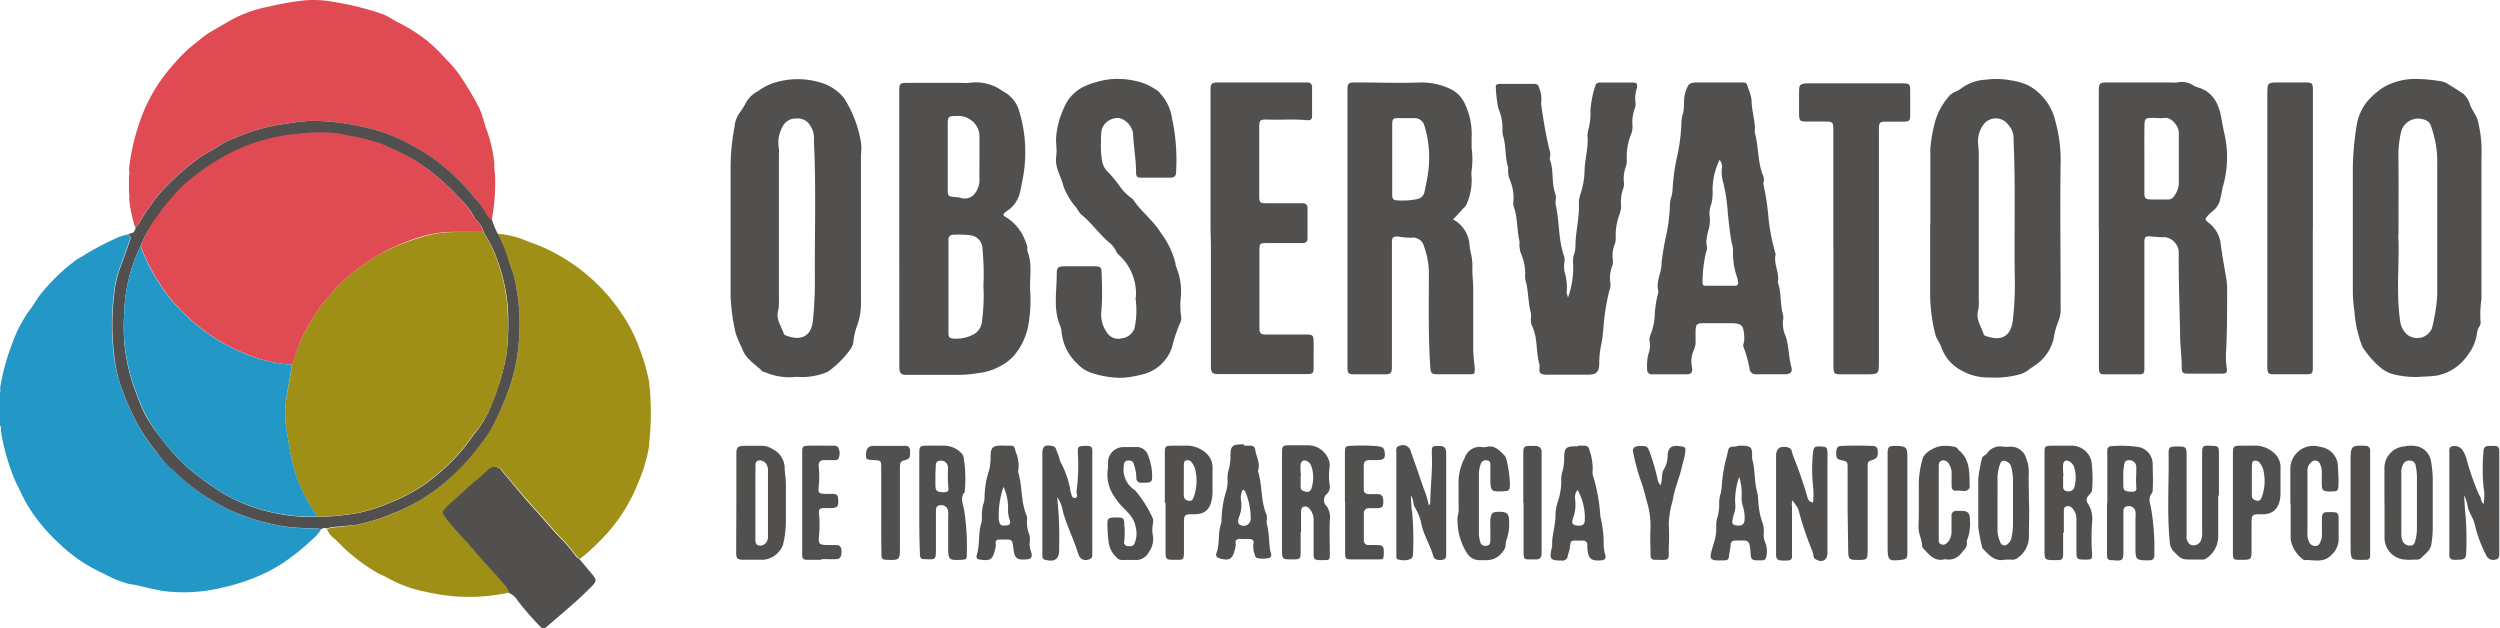 <svg id="Capa_1" data-name="Capa 1" xmlns="http://www.w3.org/2000/svg" viewBox="0 0 246.82 62"><defs><style>.cls-1{fill:#2397c5;}.cls-2{fill:#a08f17;}.cls-3{fill:#e04a52;}.cls-4{fill:#51504f;}</style></defs><path class="cls-1" d="M0,42c0-1.1,0-2.19,0-3.29a.37.37,0,0,0,0-.34A22,22,0,0,1,1.21,33.9a13.06,13.06,0,0,1,1.62-3.15c.37-.47.69-1,1-1.48a19.26,19.26,0,0,1,3.48-3.45c.32-.28.76-.45,1.1-.7a30.55,30.55,0,0,1,2.94-1.55,5,5,0,0,1,1.26-.42c.29.12.26.34.18.58-.3.84-.57,1.69-.9,2.52a10.9,10.9,0,0,0-.66,2.86,24.61,24.61,0,0,0,0,5.88,14.45,14.45,0,0,0,.57,2.75,26.21,26.21,0,0,0,1.8,4.18,18.39,18.39,0,0,0,1.86,2.72A10.45,10.45,0,0,0,16.61,46c.62.53,1.19,1.11,1.83,1.63a21.5,21.5,0,0,0,4.19,2.69,19.17,19.17,0,0,0,3.57,1.27,16.89,16.89,0,0,0,4.59.57,1.75,1.75,0,0,1,.9.12,3.68,3.68,0,0,1-.82.94c-.63.59-1.28,1.17-2,1.69a15.09,15.09,0,0,1-2.62,1.63A19.07,19.07,0,0,1,22,58a15.86,15.86,0,0,1-5.94.34c-1.13-.19-2.24-.53-3.37-.7a10.92,10.92,0,0,1-2.43-1A15.15,15.15,0,0,1,5.89,53.7,17.42,17.42,0,0,1,2.79,50c-.45-.73-.77-1.5-1.16-2.24A20.86,20.86,0,0,1,.08,42.47.56.56,0,0,0,0,42Z"/><path class="cls-2" d="M50.18,58.52a18.36,18.36,0,0,1-8.08-.08A12.56,12.56,0,0,1,38.17,57a6.14,6.14,0,0,0-.69-.32,17,17,0,0,1-2.81-1.95c-.64-.49-1.14-1.1-1.73-1.62a1.88,1.88,0,0,1-.66-.89,4.39,4.39,0,0,1,1-.17l1.81-.22a18.08,18.08,0,0,0,3.69-1.12A17.55,17.55,0,0,0,43.42,48a21.11,21.11,0,0,0,4-4.12,11.34,11.34,0,0,0,1.21-1.8A29.89,29.89,0,0,0,50.39,38a18.29,18.29,0,0,0,.86-4.61,20.11,20.11,0,0,0-.52-6.13c-.12-.49-.34-1-.49-1.46a12.15,12.15,0,0,0-1.11-2.72,9,9,0,0,1,2.65.61,9,9,0,0,0,.86.33,18.16,18.16,0,0,1,8.87,7.14,14.29,14.29,0,0,1,1.53,3,19.37,19.37,0,0,1,1.05,3.56s0,0,0,0l0,.08a27.2,27.2,0,0,1,0,6V44A15.09,15.09,0,0,1,63,47.67a16.51,16.51,0,0,1-3.9,5.86,17.84,17.84,0,0,1-1.83,1.64.88.88,0,0,1-.37-.32c-.43-.52-.84-1.08-1.31-1.55-1-1-1.83-2.06-2.77-3.07C51.7,49,50.7,47.78,49.65,46.55a.88.88,0,0,0-1.45-.14,3,3,0,0,0-.26.24c-.61.62-1.32,1.12-1.95,1.71s-1.41,1.16-2,1.85c-.35.38-.35.39,0,.82.85,1.18,1.92,2.18,2.85,3.29s2,2.32,3.08,3.48a1.33,1.33,0,0,1,.36.67Z"/><path class="cls-3" d="M12.73,19c0-.55,0-1.09,0-1.63a1.08,1.08,0,0,0,0-.64,21.58,21.58,0,0,1,1.49-5.82,16.58,16.58,0,0,1,1.55-2.83A19.75,19.75,0,0,1,17.45,6a12,12,0,0,1,1.67-1.6c.54-.4,1-.85,1.62-1.22s1.41-.82,2.12-1.23A12.68,12.68,0,0,1,26.56.65a27.48,27.48,0,0,1,3.38-.6,10.32,10.32,0,0,1,2.94.13A28.43,28.43,0,0,1,37.79,1.4c.59.23,1.09.62,1.67.89A16.24,16.24,0,0,1,42.14,4,16.78,16.78,0,0,1,44,5.8a12.44,12.44,0,0,1,1.44,1.7,34.22,34.22,0,0,1,1.79,3,6.37,6.37,0,0,1,.4,1c.15.44.24.9.42,1.32a14.71,14.71,0,0,1,.76,3.34,3.93,3.93,0,0,0,.06,1,19.78,19.78,0,0,1-.33,4.61,1.62,1.62,0,0,1-.64-.73A7.44,7.44,0,0,0,47,19.68a22.46,22.46,0,0,0-2.66-2.77,19.54,19.54,0,0,0-4.12-2.79,15.46,15.46,0,0,0-3.87-1.47,23.33,23.33,0,0,0-5.77-.72,20.55,20.55,0,0,0-2.36.29,17.81,17.81,0,0,0-5.06,1.41,8,8,0,0,0-1.15.51c-.89.61-1.87,1.06-2.73,1.72a23.46,23.46,0,0,0-2.93,2.6,9.89,9.89,0,0,0-1.22,1.44,19.34,19.34,0,0,0-1.43,2.17,1.86,1.86,0,0,1-.33.36l-.08-.14a14.4,14.4,0,0,1-.54-2.61A1.7,1.7,0,0,0,12.73,19Z"/><path class="cls-4" d="M88.78,22.47V9.18c0-1,0-1,1.06-1h5.22a2.65,2.65,0,0,0,.63,0A4.47,4.47,0,0,1,99,9a3.17,3.17,0,0,1,1.61,1.93,13.93,13.93,0,0,1,.34,6.84c-.09.46-.16.92-.29,1.37a2.94,2.94,0,0,1-1.26,1.7c-.41.28-.45.43,0,.65a4.65,4.65,0,0,1,1.9,2.51,1.34,1.34,0,0,1,.14.47,1,1,0,0,0,0,.35c.5,1.22.21,2.5.26,3.75a14,14,0,0,1-.22,3.77A6.48,6.48,0,0,1,100.2,35a4.72,4.72,0,0,1-1.53,1.19,5.44,5.44,0,0,1-2,.63,12.67,12.67,0,0,1-2,.19H90.11c-.21,0-.42,0-.63,0-.53,0-.66-.17-.69-.69,0-.21,0-.42,0-.63Zm8.31,5.71A22.85,22.85,0,0,0,97,24.67a1.36,1.36,0,0,0-1.11-1.43,8.62,8.62,0,0,0-1.76-.06.44.44,0,0,0-.49.48c0,.14,0,.28,0,.42v8.44c0,.11,0,.23,0,.35,0,.45.1.52.54.56a3.64,3.64,0,0,0,1.78-.34,1.64,1.64,0,0,0,1-1.48A18.73,18.73,0,0,0,97.09,28.18ZM96.7,15.59h0v-2a2,2,0,0,0-.28-1.14,2.15,2.15,0,0,0-2-1c-.78,0-.85.05-.85.83v6.32c0,.78,0,.78.76.86a2.63,2.63,0,0,1,.49.07A1.28,1.28,0,0,0,96.32,19a2.17,2.17,0,0,0,.38-1.26C96.69,17,96.7,16.3,96.7,15.59Z"/><path class="cls-4" d="M207.21,22.54V9.25c0-1.11,0-1.11,1.14-1.11h5.92a3.27,3.27,0,0,0,.7,0,2.07,2.07,0,0,1,1.61.31,1.33,1.33,0,0,0,.32.15c1.62.44,2.18,1.68,2.43,3.17.07.39.14.78.22,1.17a10.42,10.42,0,0,1-.13,5.62,10.44,10.44,0,0,1-.31,1.43,2.32,2.32,0,0,1-.62.83,3.13,3.13,0,0,0-.47.42c-.37.42-.36.43.09.8a3,3,0,0,1,1.13,2c.15,1.18.37,2.36.57,3.54a6.66,6.66,0,0,1,.07,1.26c0,2,0,4-.11,6a7.25,7.25,0,0,0,.07,1.47c.06.46,0,.57-.47.58-1.13,0-2.26,0-3.38,0-.47,0-.6-.13-.59-.6,0-1-.14-2.05-.16-3.08-.05-2.81-.16-5.62-.14-8.43a1.6,1.6,0,0,0-1.3-1.36,11.27,11.27,0,0,1-1.54-.09c-.41,0-.51.05-.55.45,0,.18,0,.37,0,.56V36c0,.14,0,.28,0,.42,0,.44-.11.54-.56.54-1.13,0-2.25,0-3.38,0-.44,0-.51-.11-.55-.56,0-.14,0-.28,0-.42V22.54Zm4.5-6.95h0c0,1.15,0,2.3,0,3.45,0,.52.11.64.61.65s1.13,0,1.69,0a.62.62,0,0,0,.56-.23,2.31,2.31,0,0,0,.54-1.49c0-.32,0-.65,0-1,0-1.29,0-2.58,0-3.86,0-.7-.77-1.54-1.35-1.47-.42.05-.84,0-1.26,0-.7,0-.77.08-.78.77C211.7,13.48,211.71,14.54,211.71,15.59Z"/><path class="cls-4" d="M190.58,22.06c0-2.46,0-4.92,0-7.38a14.51,14.51,0,0,1,.47-2.67,6.18,6.18,0,0,1,1.21-2.31,1.77,1.77,0,0,1,.68-.59,3.84,3.84,0,0,0,.79-.45,4.31,4.31,0,0,1,2.31-.79,7.62,7.62,0,0,1,2.52.07,5.78,5.78,0,0,1,1.79.54A5.44,5.44,0,0,1,202.93,12a14,14,0,0,1,.51,4.07c-.06,4.27,0,8.53,0,12.79,0,.47,0,.94,0,1.41a3.22,3.22,0,0,1-.17,1.31,7.85,7.85,0,0,0-.52,1.88,4.46,4.46,0,0,1-2,2.72c-.14.11-.32.2-.46.32a2.68,2.68,0,0,1-1.12.52,9.27,9.27,0,0,1-2.72.25,5.4,5.4,0,0,1-2.76-.67,4.14,4.14,0,0,1-2-2.24c-.15-.49-.5-.86-.63-1.39a16.91,16.91,0,0,1-.5-3.74c0-2.38,0-4.77,0-7.16Zm8.21-8.29a1.87,1.87,0,0,0-.49-1.41,1.51,1.51,0,0,0-2.45-.09,2.78,2.78,0,0,0-.55,2,8.06,8.06,0,0,1,.06,1c0,4.78,0,9.55,0,14.33a4.07,4.07,0,0,1-.06,1.05c-.26.89.31,1.57.54,2.34a.35.35,0,0,0,.27.2c1.55.52,2.4,0,2.61-1.56a32.28,32.28,0,0,0,.19-4.62C198.85,22.57,199,18.17,198.79,13.77Z"/><path class="cls-4" d="M143.45,21.66a3.08,3.08,0,0,1,1.64,2.58,5.67,5.67,0,0,0,.16.9,5.5,5.5,0,0,1,.11,1.46c0,.61.08,1.22.09,1.82,0,2,0,4,0,6,0,.65.1,1.31.15,2,0,.48,0,.52-.5.53-1,0-2.07,0-3.1,0-.7,0-.76-.1-.8-.84-.2-3.09-.13-6.18-.13-9.27a7.79,7.79,0,0,0-.49-2.54,1.1,1.1,0,0,0-1.22-.83,7.65,7.65,0,0,1-1.33-.12c-.48,0-.58.06-.61.54,0,.21,0,.42,0,.64,0,3.79,0,7.59,0,11.38,0,1.05,0,1.05-1.06,1.05h-2.54c-.73,0-.79-.07-.79-.82V9.21c0-1.07,0-1.07,1-1.07,2.07,0,4.14.08,6.2,0a6.74,6.74,0,0,1,2.9.61,3,3,0,0,1,1.53,1.58,6.93,6.93,0,0,1,.63,3.27c0,.35,0,.7,0,1a8.4,8.4,0,0,1,0,2.24,2.74,2.74,0,0,0,0,.7,5.76,5.76,0,0,1-.43,2.46,1.2,1.2,0,0,1-.38.56C144.18,20.91,143.84,21.27,143.45,21.66Zm-6-5.94h0v.35c0,1,0,2.06,0,3.09,0,.52.1.61.62.63a7,7,0,0,0,1.82-.13.89.89,0,0,0,.75-.74c.11-.52.22-1.05.31-1.58a10.82,10.82,0,0,0-.32-4.93,1,1,0,0,0-1-.75c-.49,0-1,0-1.48,0-.65,0-.7.07-.7.74C137.45,13.51,137.45,14.62,137.45,15.72Z"/><path class="cls-4" d="M72.13,22.4c0-2,0-3.94,0-5.9a21.24,21.24,0,0,1,.38-3.91A2.86,2.86,0,0,1,73.12,11a7.69,7.69,0,0,0,.6-1,3,3,0,0,1,1.11-1,6,6,0,0,1,1.27-.71,7.71,7.71,0,0,1,5-.11,4.51,4.51,0,0,1,2.23,1.51A11.52,11.52,0,0,1,85,14.06a4.32,4.32,0,0,1,0,1.19c0,4.78,0,9.56,0,14.33a6.69,6.69,0,0,1-.44,2.74,6.7,6.7,0,0,0-.31,1.44,1.43,1.43,0,0,1-.24.65,9.55,9.55,0,0,1-2.15,2.2,1.09,1.09,0,0,1-.37.19,6.64,6.64,0,0,1-2.68.42.67.67,0,0,0-.28,0,6.21,6.21,0,0,1-3.07-.5c-.07,0-.16,0-.2-.07-.71-.72-1.68-1.22-2-2.28a11.15,11.15,0,0,1-.61-1.4,19.49,19.49,0,0,1-.52-3.72q0-3.42,0-6.82Zm8.22-8.56A2.13,2.13,0,0,0,80,12.42a1.4,1.4,0,0,0-1.36-.72,1.44,1.44,0,0,0-1.41.87,3.16,3.16,0,0,0-.33,2.11,1.59,1.59,0,0,1,0,.49V29.65a3.7,3.7,0,0,1-.08,1.05c-.23.87.34,1.52.57,2.27a.28.28,0,0,0,.15.13c1.4.57,2.56.24,2.72-1.49a40.73,40.73,0,0,0,.19-4.42C80.43,22.74,80.58,18.29,80.35,13.84Z"/><path class="cls-4" d="M238.77,7.8a15.09,15.09,0,0,1,2.31.24,2.1,2.1,0,0,1,.81.39c.45.26.88.54,1.31.83a2.29,2.29,0,0,1,.68,1.13c.21.52.57.94.74,1.49a12.35,12.35,0,0,1,.37,3.67c0,4.66,0,9.32,0,14a9.85,9.85,0,0,0-.08,2.3c0,.17-.08.32-.17.46a1.17,1.17,0,0,0-.17.45,4.55,4.55,0,0,1-.94,2.3,4.77,4.77,0,0,1-2.95,2c-.7.12-1.38.11-2.07.16A9.42,9.42,0,0,1,236.5,37a3.27,3.27,0,0,1-1.38-.63,9,9,0,0,1-1.8-2,1.48,1.48,0,0,1-.18-.38,11.71,11.71,0,0,1-.69-3.26,13.13,13.13,0,0,1-.16-2.17c0-4,0-8,0-12a28.29,28.29,0,0,1,.37-4.12,5,5,0,0,1,1-2.36,7.45,7.45,0,0,1,1.75-1.52A6.41,6.41,0,0,1,238.77,7.8Zm-2,15.41c.17,2.41-.25,5.49.2,8.54a2.11,2.11,0,0,0,.67,1.27,1.59,1.59,0,0,0,2.45-.57,17.63,17.63,0,0,0,.53-3.25q0-6.43,0-12.86a10.38,10.38,0,0,0-.51-3.59c-.1-.28-.15-.6-.44-.78A1.75,1.75,0,0,0,237.06,13a10.86,10.86,0,0,0-.27,2.07C236.82,17.59,236.8,20.08,236.8,23.21Z"/><path class="cls-4" d="M169.6,8.14h2.25c.56,0,.58,0,.74.55a4.58,4.58,0,0,1,.34,1.21c0,1,.34,1.92.33,2.89a1.34,1.34,0,0,0,0,.35c.38,1.38.26,2.85.8,4.19a1,1,0,0,1,.06.62.69.69,0,0,0,0,.35,23.66,23.66,0,0,1,.48,3.24,20.4,20.4,0,0,0,.71,3.56c-.25.94.41,1.82.21,2.76.36,1,.22,2.13.5,3.17a1.41,1.41,0,0,1,0,.68,3.37,3.37,0,0,0,.3,1.56c.3,1,.27,2,.53,2.94.14.52-.06.73-.63.74-.94,0-1.88,0-2.82,0a.6.6,0,0,1-.67-.55,11.66,11.66,0,0,0-.58-2.1.49.49,0,0,1,0-.41,2,2,0,0,0,.05-.69c-.05-1.09-.26-1.29-1.35-1.29-.89,0-1.79,0-2.68,0-.63,0-.74.11-.77.73,0,.3,0,.61,0,.91a2.05,2.05,0,0,1-.17,1,2.68,2.68,0,0,0-.19,1.65c.08.55,0,.75-.6.76-1.1,0-2.21,0-3.31,0a.46.46,0,0,1-.51-.53,4.85,4.85,0,0,1,.12-1.47,2.43,2.43,0,0,0,.12-1.31.91.91,0,0,1,.05-.49,6.09,6.09,0,0,0,.47-2.32,11.18,11.18,0,0,1,.35-2s0-.05,0-.07c-.28-1,.34-1.85.31-2.8a26.78,26.78,0,0,1,.48-2.82,16.82,16.82,0,0,0,.35-3,2.31,2.31,0,0,1,.11-.62,3.38,3.38,0,0,0,.15-.82,19.47,19.47,0,0,1,.48-3.4,18.11,18.11,0,0,0,.39-3.12,3.28,3.28,0,0,1,.16-1c.18-.7,0-1.44.26-2.15s.31-.9,1.16-.9Zm.17,7.64a6.86,6.86,0,0,0-.69,3,4.77,4.77,0,0,1-.11,1.31,2.69,2.69,0,0,0-.19,1.18,3.23,3.23,0,0,1-.11,1.45,6,6,0,0,0-.21,1.18c0,.3.16.61,0,.9a13,13,0,0,0-.37,3c0,.22,0,.4.25.41,1,0,2,0,3,0a.27.27,0,0,0,.25-.35,3.86,3.86,0,0,0-.09-.49,7,7,0,0,1-.4-2.62,3,3,0,0,0-.14-.82c-.19-1-.28-2-.39-3.05a16.82,16.82,0,0,0-.43-2.83,3.69,3.69,0,0,1-.16-1.32A1.1,1.1,0,0,0,169.77,15.78Z"/><path class="cls-4" d="M108.8,28.58a19.82,19.82,0,0,1-.08,2.31,3,3,0,0,0,.56,1.93,1.31,1.31,0,0,0,1.41.59,1.53,1.53,0,0,0,1.32-1,8.54,8.54,0,0,0,.13-2.71c0-.11-.07-.23,0-.34a5.14,5.14,0,0,0-1.63-4.15,1.31,1.31,0,0,1-.27-.31,2.58,2.58,0,0,0-.78-1c-1-.86-1.71-1.92-2.72-2.73a2.71,2.71,0,0,1-.44-.63A6.73,6.73,0,0,1,105,18.4c-.24-1-.89-1.86-.72-3,.1-.66-.07-1.37,0-2a8.67,8.67,0,0,1,1.16-3.51A4.25,4.25,0,0,1,107,8.55a9.22,9.22,0,0,1,2.53-.72,7.93,7.93,0,0,1,2.57.16,5.43,5.43,0,0,1,1.94.81,1.54,1.54,0,0,1,.53.45,4.57,4.57,0,0,1,1.13,2.36,2.05,2.05,0,0,0,.07.34,19.7,19.7,0,0,1,.34,5.08c0,.35-.19.51-.53.51-1,0-1.93,0-2.89,0-.44,0-.53-.11-.53-.57,0-1.26-.25-2.51-.29-3.77a1.89,1.89,0,0,0-1.35-1.54,1.67,1.67,0,0,0-1.75,1.12A7.36,7.36,0,0,0,108.7,14a7.92,7.92,0,0,0,.1,1.82,1.93,1.93,0,0,0,.64,1.21,14.07,14.07,0,0,1,1.23,1.52,4.92,4.92,0,0,0,.94.94.87.87,0,0,1,.27.23c.8,1.19,2,2.06,2.74,3.29a8.2,8.2,0,0,1,1.45,3.07.33.33,0,0,0,0,.13,6.48,6.48,0,0,1,.48,3.42,8,8,0,0,0,.06,1.62,1.09,1.09,0,0,1-.15.75,14.81,14.81,0,0,0-.74,2.25A4.07,4.07,0,0,1,112.65,37a10.46,10.46,0,0,1-1.86.3,9.18,9.18,0,0,1-3-.48,3.17,3.17,0,0,1-1.41-.9,4.87,4.87,0,0,1-1.57-3.13,2.16,2.16,0,0,0-.14-.61c-.71-1.68-.33-3.43-.34-5.14,0-.66.15-.75.83-.75h2.89c.62,0,.69.09.71.69S108.8,28,108.8,28.58Z"/><path class="cls-4" d="M154.8,29.38a8.6,8.6,0,0,0,.5-3.54,2.27,2.27,0,0,1,.13-.82,2.37,2.37,0,0,0,.11-.69c0-1.41.4-2.78.34-4.19a2.76,2.76,0,0,1,.13-.9,8.13,8.13,0,0,0,.43-2.27c0-1.2.4-2.35.29-3.55a2.56,2.56,0,0,1,.12-.76,6.31,6.31,0,0,0,.17-1.74,10.11,10.11,0,0,1,.49-2.47c.05-.24.28-.3.5-.3,1.05,0,2.11,0,3.17,0,.44,0,.52.15.41.6a3.23,3.23,0,0,0-.11,1.45,1.17,1.17,0,0,1-.07.48,3.89,3.89,0,0,0-.23,1.79,2.16,2.16,0,0,1-.19.89,6.14,6.14,0,0,0-.38,2.48,1.68,1.68,0,0,1-.1.62,3.56,3.56,0,0,0-.18,1.59,1.51,1.51,0,0,1-.09.62,3.88,3.88,0,0,0-.19,1.66,2.36,2.36,0,0,1-.18.89,5.81,5.81,0,0,0-.35,2.27,1.68,1.68,0,0,1-.1.62,3,3,0,0,0-.18,1.58,1.21,1.21,0,0,1-.09.62A3.23,3.23,0,0,0,159,28a1.65,1.65,0,0,1-.13.75,21.78,21.78,0,0,0-.48,2.68c-.09.82-.12,1.67-.28,2.48a9,9,0,0,0-.22,2c0,.81-.29,1.08-1.11,1.08h-3.66a5.43,5.43,0,0,1-.57,0c-.53-.07-.59-.15-.56-.71a.88.88,0,0,0,0-.28c-.37-1.25-.15-2.62-.74-3.83a1.64,1.64,0,0,1-.11-.69,2.1,2.1,0,0,0,0-.56c-.26-1-.24-2-.45-2.95a2,2,0,0,1-.12-.69,4.86,4.86,0,0,0-.36-2.13,2.61,2.61,0,0,1-.19-1.24.08.08,0,0,0,0-.07c-.26-1.08-.18-2.23-.52-3.3a1,1,0,0,1-.1-.48,4.43,4.43,0,0,0-.35-2.33,2.47,2.47,0,0,1-.16-1,.5.5,0,0,0,0-.21c-.31-1-.19-2-.46-3a1.68,1.68,0,0,1-.1-.62,4.87,4.87,0,0,0-.4-2.2,12.18,12.18,0,0,1-.25-2.08c-.06-.26.19-.34.42-.34h3.24c.24,0,.51,0,.58.3a3.17,3.17,0,0,1,.26,1.36,1.15,1.15,0,0,0,0,.49,44.13,44.13,0,0,0,.8,4.4,1.24,1.24,0,0,1,.05.69.54.54,0,0,0,0,.28c.37,1,.15,2.14.47,3.17a1.62,1.62,0,0,1,.08.9.66.66,0,0,0,0,.28c.39,1.68.26,3.45.82,5.1a1.07,1.07,0,0,1,.06.56,3,3,0,0,0,0,1,5.26,5.26,0,0,1,.22,2C154.63,28.92,154.76,29.15,154.8,29.38Z"/><path class="cls-4" d="M119.51,22.51V9.23c0-1.09,0-1.09,1.09-1.09h8.46a.43.43,0,0,1,.48.47c0,.94,0,1.88,0,2.81,0,.4-.15.48-.62.44-1.27-.12-2.54,0-3.81-.06-.73,0-.78.06-.79.82v6.68c0,.71.07.77.76.77h2.82l.71,0a.44.44,0,0,1,.48.48c0,1,0,2,0,3,0,.32-.2.45-.5.45H127c-.68,0-1.36,0-2,0s-.65.1-.66.66c0,.77,0,1.55,0,2.32v5.2c0,.79.06.85.84.85h3.74c.7,0,.76.06.77.76s0,1.69,0,2.53c0,.52-.1.61-.63.61h-8.74c-.69,0-.77-.12-.77-.94q0-5.94,0-11.88Z"/><path class="cls-4" d="M181,24.41V13c0-1,0-1-1-1-.57,0-1.13,0-1.7,0s-.67-.08-.68-.7,0-1.46,0-2.18,0-.89.94-.89h9.37c.57,0,.65.1.66.67q0,1.23,0,2.46c0,.57-.09.64-.67.65h-1.76c-.57,0-.64.1-.66.67,0,.24,0,.47,0,.71V35.72c0,1.2,0,1.23-1.21,1.24h-2.46c-.75,0-.81-.07-.82-.8V24.41Z"/><path class="cls-4" d="M13.39,22.43a1.86,1.86,0,0,0,.33-.36,19.34,19.34,0,0,1,1.43-2.17,9.89,9.89,0,0,1,1.22-1.44,23.46,23.46,0,0,1,2.93-2.6c.86-.66,1.84-1.11,2.73-1.72a8,8,0,0,1,1.15-.51,17.81,17.81,0,0,1,5.06-1.41,20.55,20.55,0,0,1,2.36-.29,23.33,23.33,0,0,1,5.77.72,15.46,15.46,0,0,1,3.87,1.47,19.54,19.54,0,0,1,4.12,2.79A22.46,22.46,0,0,1,47,19.68,7.44,7.44,0,0,1,47.94,21a1.62,1.62,0,0,0,.64.73,8,8,0,0,0,.55,1.32,12.15,12.15,0,0,1,1.11,2.72c.15.49.37,1,.49,1.46a20.11,20.11,0,0,1,.52,6.13A18.29,18.29,0,0,1,50.39,38a29.89,29.89,0,0,1-1.76,4.11,11.34,11.34,0,0,1-1.21,1.8,21.11,21.11,0,0,1-4,4.12,17.55,17.55,0,0,1-4.68,2.68,18.08,18.08,0,0,1-3.69,1.12L33.24,52a4.39,4.39,0,0,0-1,.17c-.22-.08-.4,0-.59.09a1.75,1.75,0,0,0-.9-.12,16.89,16.89,0,0,1-4.59-.57,19.17,19.17,0,0,1-3.57-1.27,21.5,21.5,0,0,1-4.19-2.69c-.64-.52-1.21-1.1-1.83-1.63a10.45,10.45,0,0,1-1.11-1.36,18.39,18.39,0,0,1-1.86-2.72,26.21,26.21,0,0,1-1.8-4.18A14.45,14.45,0,0,1,11.27,35a24.61,24.61,0,0,1,0-5.88,10.9,10.9,0,0,1,.66-2.86c.33-.83.6-1.68.9-2.52.08-.24.11-.46-.18-.58.17-.18.5-.08.61-.35A.63.63,0,0,0,13.39,22.43Zm.48,1.88A16.14,16.14,0,0,0,12.26,31a17.9,17.9,0,0,0,1.2,7.86,16.34,16.34,0,0,0,1,2.32A21.38,21.38,0,0,0,16,43.4a20.82,20.82,0,0,0,2.66,2.89,33.69,33.69,0,0,0,3.3,2.38,16.32,16.32,0,0,0,4.14,1.74,17.71,17.71,0,0,0,5.29.62,23.54,23.54,0,0,0,4.19-.43,17.35,17.35,0,0,0,3-1,15.66,15.66,0,0,0,4.35-2.54,19.66,19.66,0,0,0,2.8-2.75c.48-.56.86-1.17,1.31-1.73a9.62,9.62,0,0,0,1.55-2.82A23,23,0,0,0,50,35a25.26,25.26,0,0,0,.13-4.76,17.91,17.91,0,0,0-1.19-5,12.71,12.71,0,0,0-1.18-2.29,2.4,2.4,0,0,0-.66-1.14,1.58,1.58,0,0,1-.29-.39,7.51,7.51,0,0,0-1.51-1.93,20.84,20.84,0,0,0-4.41-3.68,30.29,30.29,0,0,0-3.35-1.61,21.07,21.07,0,0,0-3.27-.79,9,9,0,0,0-2.43-.28,23.87,23.87,0,0,0-4,.35,18,18,0,0,0-6.2,2.32,22.71,22.71,0,0,0-2.43,1.67,12.27,12.27,0,0,0-1.57,1.4,23.37,23.37,0,0,0-2,2.44A11.71,11.71,0,0,0,13.87,24.31Z"/><path class="cls-4" d="M228.34,22.62V35.84c0,.16,0,.33,0,.49,0,.53-.1.62-.62.62q-1.62,0-3.24,0c-.53,0-.61-.11-.63-.62s0-.8,0-1.2q0-12.9,0-25.79c0-1.2,0-1.2,1.2-1.2h2.53c.7,0,.77.07.77.78,0,2,0,4,0,6v7.73Z"/><path class="cls-4" d="M50.22,58.47a1.33,1.33,0,0,0-.36-.67c-1-1.16-2.09-2.29-3.08-3.48s-2-2.11-2.85-3.29c-.31-.43-.31-.44,0-.82.61-.69,1.36-1.22,2-1.85s1.34-1.09,1.95-1.71a3,3,0,0,1,.26-.24.88.88,0,0,1,1.45.14c1.05,1.23,2.05,2.49,3.14,3.68.94,1,1.79,2.1,2.77,3.07.47.47.88,1,1.31,1.55a.88.88,0,0,0,.37.32l1.22,1.45c.53.62.54.76-.05,1.34C57,59.33,55.48,60.58,54,61.85a.42.42,0,0,1-.67,0,27.84,27.84,0,0,1-2.25-2.59,1.74,1.74,0,0,0-.78-.69S50.26,58.48,50.22,58.47Z"/><path class="cls-4" d="M245.19,49.76a4.44,4.44,0,0,0,0-1.7,19.49,19.49,0,0,1,0-3.5c0-.4.21-.55.57-.53a5.43,5.43,0,0,1,.57,0,.4.4,0,0,1,.42.45c0,.14,0,.28,0,.42v9.7c0,.27,0,.58-.37.65a.77.77,0,0,1-.94-.46,13.33,13.33,0,0,1-1.14-3.13c-.15-.56-.51-1-.67-1.62a3.11,3.11,0,0,0-.36-1.13c.06.76.08,1.38.15,2a27.77,27.77,0,0,1,.06,3.65c0,.57-.17.69-.73.7a4.17,4.17,0,0,1-.5,0,.39.39,0,0,1-.43-.43c0-.17,0-.33,0-.49V45a2.62,2.62,0,0,1,0-.28c0-.24-.07-.54.26-.66a1,1,0,0,1,1,.32,3,3,0,0,1,.42.88,24.39,24.39,0,0,0,1.27,3.63C245,49.15,244.89,49.49,245.19,49.76Zm.14.68h-.05l0,0Z"/><path class="cls-4" d="M179,49.6A7.58,7.58,0,0,0,179,48a15.83,15.83,0,0,1,0-3.37c.07-.51.18-.58.76-.55s.64.11.66.59,0,.85,0,1.27q0,4.11,0,8.22c0,.15,0,.29,0,.43,0,.69-.49,1-1.12.65a.41.41,0,0,1-.26-.38,2.06,2.06,0,0,0-.17-.6,31.55,31.55,0,0,1-1.3-3.88c-.08-.38-.42-.62-.58-1a1,1,0,0,0-.07.61c0,1.48,0,3,0,4.43,0,.19,0,.38,0,.57a.34.34,0,0,1-.37.34,4.9,4.9,0,0,1-.77,0,.45.45,0,0,1-.43-.48v-.42q0-4.56,0-9.14a2.62,2.62,0,0,1,0-.28c0-.76.4-1,1.13-.85a.53.53,0,0,1,.43.41,3.24,3.24,0,0,0,.16.53,40.08,40.08,0,0,1,1.4,4.08A.57.57,0,0,0,179,49.6Z"/><path class="cls-4" d="M72.7,49.66c0-1.6,0-3.19,0-4.78,0-.75.11-.85.87-.87.58,0,1.17,0,1.76,0a2.2,2.2,0,0,1,1,.36,2.1,2.1,0,0,1,1.14,1.8c0,.56.13,1.11.12,1.68,0,1.17,0,2.34,0,3.51a10.05,10.05,0,0,1-.29,2.44,2.31,2.31,0,0,1-1.89,1.46c-.68,0-1.36,0-2,0s-.72-.11-.73-.75Zm1.88,0h0v3.58c0,.23,0,.5.27.59a.69.69,0,0,0,.76-.23.91.91,0,0,0,.21-.65V46.47a1.1,1.1,0,0,0-.14-.61.78.78,0,0,0-.83-.39c-.32.13-.26.42-.26.66C74.57,47.3,74.58,48.47,74.58,49.64Z"/><path class="cls-4" d="M141.06,49.92c.11-.17.15-.21.15-.25,0-1.61.24-3.22.15-4.83,0-.76,0-.8.59-.81s.83.08.83.78v9.9c0,.27,0,.51-.39.56s-.8,0-.88-.35c-.27-1-.89-2-1.14-3a5.18,5.18,0,0,0-.65-1.77c-.24-.32-.11-.77-.42-1.22,0,.72.07,1.3.14,1.87a30.8,30.8,0,0,1,.07,3.72c0,.28,0,.61-.34.7a1.81,1.81,0,0,1-1.17,0c-.12,0-.14-.18-.14-.3s0-.37,0-.56V45a1.48,1.48,0,0,1,0-.21c0-.29-.13-.69.36-.79a.79.79,0,0,1,1.07.6c.44,1.2.85,2.42,1.27,3.63A8.14,8.14,0,0,1,141.06,49.92Z"/><path class="cls-4" d="M104.37,49.08a37.39,37.39,0,0,1,.2,4.84c0,.12,0,.24,0,.35,0,.94-.44,1.24-1.36,1a.34.34,0,0,1-.3-.33c0-.19,0-.38,0-.57V44.78c0-.72.26-.91,1-.74a.43.43,0,0,1,.35.3c.1.28.22.57.32.85a1.73,1.73,0,0,0,.15.47,9.26,9.26,0,0,1,.94,2.69.58.58,0,0,0,0,.14c.13.25.1.72.47.67s.1-.45.15-.69a19.92,19.92,0,0,0,.12-3.86c0-.49.06-.56.55-.58a2.63,2.63,0,0,1,.49,0,.38.38,0,0,1,.39.41c0,.17,0,.33,0,.49v9.35a2.81,2.81,0,0,1,0,.29c0,.26.06.58-.34.66a.73.73,0,0,1-1-.44c-.13-.33-.22-.67-.35-1-.41-1.11-.91-2.19-1.22-3.33A3.3,3.3,0,0,0,104.37,49.08Z"/><path class="cls-4" d="M203.69,52.62c0,.66,0,1.32,0,2s-.13.67-.73.68c-1.1,0-1.11,0-1.11-1.05V44.87c0-.84,0-.86.88-.87.58,0,1.17,0,1.76,0a2,2,0,0,1,2,1.57,13.67,13.67,0,0,1,.06,2.79c0,.2-.22.4-.36.58a.58.58,0,0,0-.06.77,2.79,2.79,0,0,1,.42,1.86,21.26,21.26,0,0,0,0,3.09c0,.53,0,.57-.51.59H206c-1,0-1,0-1-1s0-2,0-3a1.52,1.52,0,0,0-.34-1,.61.61,0,0,0-.69-.25c-.23.09-.21.35-.21.55v2Zm0-5.66h0c0,.38,0,.75,0,1.13a.39.39,0,0,0,.4.4.57.57,0,0,0,.73-.48,3.5,3.5,0,0,0,0-1.73,1.09,1.09,0,0,0-.46-.69c-.36-.23-.64-.11-.68.32A9.2,9.2,0,0,0,203.72,47Z"/><path class="cls-4" d="M128.41,52.57c0,.68,0,1.36,0,2s-.13.64-.68.66h-.07c-1.09,0-1.09,0-1.09-1.06,0-3,0-6,0-9.06v-.21c0-.93,0-.94.94-.94.54,0,1.08,0,1.62,0a2.17,2.17,0,0,1,2,1.32,1.37,1.37,0,0,1,.14.8,6.41,6.41,0,0,0,0,1.75,1,1,0,0,1-.24.91A.81.81,0,0,0,131,50a2,2,0,0,1,.29,1.4c-.05,1.07,0,2.15,0,3.23,0,.64,0,.67-.64.67h-.43c-.45-.05-.52-.1-.53-.56,0-1.08,0-2.15,0-3.23a1.8,1.8,0,0,0-.15-.89,1.62,1.62,0,0,0-.27-.41.52.52,0,0,0-.57-.18c-.24.09-.24.32-.25.53v2Zm0-5.61h0v1.13c0,.34.27.39.52.46s.45-.06.54-.31a3.45,3.45,0,0,0,0-2.2.87.87,0,0,0-.33-.45c-.36-.26-.7-.12-.74.32A9.2,9.2,0,0,0,128.44,47Z"/><path class="cls-4" d="M208.05,49.67V45a5.33,5.33,0,0,1,0-.56.38.38,0,0,1,.4-.39,11.85,11.85,0,0,1,2.53.06,1.72,1.72,0,0,1,1.55,1.65c0,.85.06,1.69,0,2.53,0,.14,0,.32-.08.41-.39.47-.19.92-.09,1.43a23,23,0,0,1,.33,4.69c0,.35-.16.5-.51.5-1.26,0-1.36,0-1.35-1.24,0-1,0-2,0-2.95a2.67,2.67,0,0,0,0-.63.66.66,0,0,0-.79-.52c-.4.05-.4.35-.4.63v3.79c0,.92-.06,1-1,.91-.57,0-.62-.07-.62-.68,0-1.64,0-3.28,0-4.92Zm1.58-2.7h0c0,.26,0,.52,0,.77,0,.68.06.75.75.81.44,0,.59-.07.53-.48a11.92,11.92,0,0,1,0-1.33c0-.23,0-.46,0-.69a.67.67,0,0,0-.73-.61c-.34,0-.46.15-.48.63C209.62,46.37,209.63,46.67,209.63,47Z"/><path class="cls-4" d="M90.76,49.62c0-1.62,0-3.23,0-4.85,0-.71.06-.76.76-.77s1.17,0,1.76,0a2.4,2.4,0,0,1,1.58.68.85.85,0,0,1,.29.54,12.85,12.85,0,0,1,.1,3.22.19.19,0,0,1,0,.13c-.48.55-.19,1.12-.08,1.7a22.49,22.49,0,0,1,.28,4.41c0,.52,0,.56-.55.59-1.2.06-1.29,0-1.29-1.22,0-1,0-2,0-3a3.46,3.46,0,0,0,0-.56.67.67,0,0,0-.8-.61c-.44.05-.4.38-.41.69v3.79c0,.86-.06.9-.94.85-.59,0-.63-.06-.64-.66C90.75,52.94,90.76,51.28,90.76,49.62ZM92.35,47h0c0,.26,0,.51,0,.77,0,.7.09.78.8.83.38,0,.54-.11.48-.48a11.65,11.65,0,0,1-.05-1.32,6.54,6.54,0,0,0,0-.77.67.67,0,0,0-.77-.54c-.38,0-.43.31-.43.6S92.35,46.66,92.35,47Z"/><path class="cls-4" d="M200.31,49.5c.06,1,0,2.24,0,3.46a2.54,2.54,0,0,1-1.2,2.18.81.81,0,0,1-.47.12,4.19,4.19,0,0,0-.71,0c-1,.2-1.55-.45-2.13-1.05a.32.32,0,0,1-.11-.18,19.38,19.38,0,0,1-.38-2c0-1.6,0-3.19,0-4.78a15.27,15.27,0,0,1,.35-1.93c0-.28.37-.35.51-.56a1.56,1.56,0,0,1,1.65-.65,4,4,0,0,0,.49,0,1.58,1.58,0,0,1,1.74,1.17,3.46,3.46,0,0,1,.24,1.56C200.28,47.67,200.31,48.49,200.31,49.5Zm-3.1.2c0,.87,0,1.73,0,2.6a3,3,0,0,0,.27,1.22.43.43,0,0,0,.73.19,1,1,0,0,0,.38-.64,6.67,6.67,0,0,0,.15-1.25c0-1.45,0-2.9,0-4.35a5.81,5.81,0,0,0-.16-1.32.82.82,0,0,0-.59-.63c-.24-.07-.41,0-.5.23a4.18,4.18,0,0,0-.28,1.36C197.22,48,197.21,48.84,197.21,49.7Z"/><path class="cls-4" d="M219,48.93c0,1.36,0,2.72,0,4.07a2.61,2.61,0,0,1-1.22,2.16.62.62,0,0,1-.41.08l-.91,0c-1.07,0-1.07,0-1.82-.76a1.41,1.41,0,0,1-.42-.92c-.29-2.93-.07-5.85-.12-8.78,0-.61.1-.68.7-.7H215c.81,0,.88.07.88.89l0,7.87a1,1,0,0,0,.31.89.77.77,0,0,0,1.08-.32,2.12,2.12,0,0,0,.14-1V44.94c0-.91,0-1,.95-.92.64,0,.71.08.71.76,0,1.38,0,2.76,0,4.15Z"/><path class="cls-4" d="M189.44,49.7c0-.65,0-1.31,0-2a9.28,9.28,0,0,1,.36-2.35c.11-.65,1.31-1.35,2.11-1.33.31,0,.61,0,.91.07a.65.65,0,0,1,.49.24l0,.05c1.23.95,1.12,2.31,1.15,3.63a.32.32,0,0,1,0,.14c-.3.53-.8.24-1.2.29s-.57-.08-.58-.45,0-.8,0-1.2a1.64,1.64,0,0,0-.28-1,.6.6,0,0,0-.64-.33c-.33.07-.35.34-.35.61v3.37c0,1.22,0,2.43,0,3.65,0,.25-.06.55.26.66s.57-.11.75-.38a1.61,1.61,0,0,0,.25-.93c0-.5,0-1,0-1.48a.45.45,0,0,1,.51-.52h.42c.71,0,.87.2.89.89a4.79,4.79,0,0,1-.21,1.8.88.88,0,0,0-.1.4c.08.5-.27.73-.53,1.07a1.55,1.55,0,0,1-1.53.62.33.33,0,0,0-.14,0c-1,.25-1.53-.46-2.1-1.08a.32.32,0,0,1-.11-.18c0-.68-.39-1.29-.36-2S189.44,50.48,189.44,49.7Z"/><path class="cls-4" d="M144,49.68c0-.59,0-1.18,0-1.76a5.22,5.22,0,0,1,.61-2.71,1.55,1.55,0,0,1,1.68-1.08,1,1,0,0,0,.42,0c.8-.22,1.27.28,1.75.76a.88.88,0,0,1,.25.41,11.14,11.14,0,0,1,.36,2.57c0,.53-.09.6-.61.63-1.25.07-1.31,0-1.32-1.23,0-.45,0-.89,0-1.34,0-.22,0-.43-.32-.47a.5.5,0,0,0-.62.33,2.93,2.93,0,0,0-.19,1c0,2,0,3.93,0,5.9a2.89,2.89,0,0,0,.14.83.48.48,0,0,0,.59.36c.3,0,.39-.22.4-.48,0-.42,0-.84,0-1.27a7.89,7.89,0,0,1,0-.84c.09-.66.2-.75.85-.76.83,0,1,.18,1,1a4.45,4.45,0,0,1-.22,1.66,1.39,1.39,0,0,0-.11.48c0,.51-.26.79-.58,1.13a2,2,0,0,1-1.53.5c-1.2.08-1.58-.28-2.11-1.41a6.09,6.09,0,0,1-.53-2.93C144.06,50.52,144,50.1,144,49.68Z"/><path class="cls-4" d="M235.41,49.67c0-1.13,0-2.25,0-3.38a2.14,2.14,0,0,1,2-2.22,2.75,2.75,0,0,1,1.46.06A1.82,1.82,0,0,1,240,45.49a11.53,11.53,0,0,1,.18,1.67c0,1.69,0,3.38,0,5.06a10,10,0,0,1-.14,1.54c-.1.6-.61.92-1,1.32-.24.24-.53.16-.8.17a4.07,4.07,0,0,1-.78,0A2.16,2.16,0,0,1,235.42,53c0-.56,0-1.12,0-1.69V49.67Zm1.67,0h0c0,1,0,2,0,3a1.67,1.67,0,0,0,.16.82.78.78,0,0,0,.78.37c.28,0,.38-.26.44-.49a4.87,4.87,0,0,0,.16-1.32V47.17A5.84,5.84,0,0,0,238.5,46a.57.57,0,0,0-.56-.53.67.67,0,0,0-.69.39,1.71,1.71,0,0,0-.17.89Z"/><path class="cls-4" d="M155.84,44h.57a.47.47,0,0,1,.51.45,5.33,5.33,0,0,1,.32,2,1.39,1.39,0,0,0,.09.69A17.38,17.38,0,0,1,158,51a11.1,11.1,0,0,1,.33,2.82,3.42,3.42,0,0,0,.17,1c.07.32-.06.46-.4.5-1,.09-1.3-.15-1.38-1.15a2,2,0,0,1,0-.35c0-.3-.16-.43-.43-.45l-.56,0c-.66,0-.65,0-.74.64,0,.29-.15.58-.21.88a.51.51,0,0,1-.59.45c-1.13,0-1.24-.12-1-1.2a1.17,1.17,0,0,0,.05-.2c-.05-1.08.36-2.12.33-3.2a4.48,4.48,0,0,1,.26-1.3,6.34,6.34,0,0,0,.31-2.07,2.32,2.32,0,0,1,.12-.83,4.88,4.88,0,0,0,.17-1.32c0-1,.17-1.15,1.13-1.16h.21Zm-.08,4.36a1.15,1.15,0,0,0-.26.86,3.93,3.93,0,0,1-.22,2c-.14.45,0,.6.34.66.53.08.83-.06.84-.47A5.58,5.58,0,0,0,155.76,48.38Z"/><path class="cls-4" d="M99.14,44h.43c.56,0,.56,0,.69.57a3.43,3.43,0,0,1,.27,1.92.34.34,0,0,0,0,.14c.41,1.36.25,2.84.79,4.18a.87.87,0,0,1,.08.48,3.23,3.23,0,0,0,.18,1.38,1.56,1.56,0,0,1,.08.83,2.16,2.16,0,0,0,.15,1c.13.56,0,.69-.51.73-.93.06-1.13-.11-1.25-1.06s-.1-.9-1-.9h-.35c-.29,0-.45.1-.39.42a1.29,1.29,0,0,1-.07.55c-.23,1-.45,1.17-1.51,1-.26,0-.38-.19-.3-.43.32-1,.13-2.11.44-3.13a2.16,2.16,0,0,0,.07-.76,3.94,3.94,0,0,1,.15-1.18,1.79,1.79,0,0,0,.11-.55,8.91,8.91,0,0,1,.45-2.76,5.29,5.29,0,0,0,.15-1.32c0-.93.18-1.11,1.1-1.12h.21Zm-.06,4.06a8.45,8.45,0,0,0-.47,3.23c.1.56.2.65.75.58.29,0,.42-.17.35-.46a3.21,3.21,0,0,1-.19-1A5.06,5.06,0,0,0,99.08,48.07Z"/><path class="cls-4" d="M122.83,44h.64a.43.43,0,0,1,.46.42c.1.68.51,1.32.28,2a.33.33,0,0,0,0,.14c.43,1.37.25,2.85.8,4.18.15.35,0,.71.06,1,.3,1,.15,2,.41,2.9a.33.33,0,0,1-.28.47,2.49,2.49,0,0,1-1,0c-.19,0-.27-.16-.31-.33a2.17,2.17,0,0,1-.14-1.1c.07-.3-.08-.45-.37-.46s-.42,0-.63,0-.49-.07-.68.09,0,.4-.08.6,0,.22-.08.34c-.22.95-.54,1.14-1.47.89-.27-.08-.45-.24-.35-.51.34-.89.15-1.86.41-2.76a1.72,1.72,0,0,0,.1-.48,10.2,10.2,0,0,1,.49-3,3.84,3.84,0,0,0,.1-1.12,2.72,2.72,0,0,1,.12-.9,5,5,0,0,0,.17-1.39c0-.93.19-1.1,1.11-1.11h.21Zm-.11,4.31a1.76,1.76,0,0,0-.2,1.1,2.77,2.77,0,0,1-.17,1.56,2.08,2.08,0,0,0-.11.48.33.33,0,0,0,.17.35.69.69,0,0,0,1.07-.6,6.68,6.68,0,0,0-.56-2.71S122.83,48.42,122.72,48.33Z"/><path class="cls-4" d="M171.7,44h.14c1.07,0,1.18.14,1.14,1.23v.07c.31,1,.2,2.09.46,3.11a4.42,4.42,0,0,1,.15,1.1,8,8,0,0,0,.38,2,2.56,2.56,0,0,1,.16,1.17,1.87,1.87,0,0,0,.2,1,2.38,2.38,0,0,1,.06,1.24.41.41,0,0,1-.47.4h-.35c-.62,0-.69-.08-.74-.68a.2.2,0,0,0,0-.07c-.11-1.35-.16-1.22-1.55-1.2a.4.4,0,0,0-.42.38c0,.37-.12.74-.15,1.12s-.17.46-.48.45a8,8,0,0,1-.85,0c-.45-.06-.56-.22-.46-.67s.2-.73.3-1.09a4.66,4.66,0,0,0,.22-1.66,2.44,2.44,0,0,1,.1-.76,4.66,4.66,0,0,0,.19-1.53,3.26,3.26,0,0,1,.09-.69,3.41,3.41,0,0,0,.15-.69,15.47,15.47,0,0,1,.58-3.44c.12-.66.15-.68.8-.71Zm0,3.11a7,7,0,0,0-.39,2.58,1.91,1.91,0,0,1-.07.89,5.23,5.23,0,0,0-.18.68c-.09.43,0,.55.33.61.51.08.79-.06.84-.47a3.48,3.48,0,0,0-.13-1.32,3,3,0,0,1-.16-.89A5.68,5.68,0,0,0,171.72,47.12Z"/><path class="cls-4" d="M226.12,49.67V46.29a2.27,2.27,0,0,1,2.94-2.17,2,2,0,0,1,1.75,1.7c0,.66.11,1.31.06,2v.07c0,.55-.11.62-.69.63h-.35c-.48-.05-.58-.13-.6-.6s0-.85,0-1.27a1.8,1.8,0,0,0-.17-.82.51.51,0,0,0-.86-.2,1,1,0,0,0-.39.8c0,.42,0,.84,0,1.26v4.85a1.87,1.87,0,0,0,.18,1,.64.64,0,0,0,.63.36c.29,0,.39-.22.49-.44a1.79,1.79,0,0,0,.13-.83c0-.51,0-1,0-1.54,0-.35.16-.53.51-.53h.42c.63,0,.71.09.72.69s0,1.41,0,2.11a2.19,2.19,0,0,1-.68,1.4c-.78.85-1.71.51-2.61.53a.19.19,0,0,1-.13,0,3.1,3.1,0,0,1-1.32-2.06c0-1.15,0-2.3,0-3.44Z"/><path class="cls-4" d="M111.46,44.14h.63a1.19,1.19,0,0,1,1.28.89,5.38,5.38,0,0,1,.38,2c0,.52-.1.6-.62.63h-.42a.46.46,0,0,1-.52-.52,4.17,4.17,0,0,0-.25-1.31c-.08-.32-.28-.38-.57-.36a.41.41,0,0,0-.41.47,2.42,2.42,0,0,0,1,2.4s.09,0,.11.08a11.28,11.28,0,0,1,1.75,2.77,1.28,1.28,0,0,1,0,.55,2.82,2.82,0,0,0,0,1.12,2.09,2.09,0,0,1-.37,1.6,1.42,1.42,0,0,1-1.44.82c-.25,0-.51,0-.77,0s-.77.1-1-.25a2.45,2.45,0,0,1-.79-1.52,15.89,15.89,0,0,1-.12-1.82c0-.47.12-.56.59-.6h.35c.65,0,.73.08.73.74A7.84,7.84,0,0,1,111,53.4a.39.39,0,0,0,.32.52c.27,0,.52.06.67-.23a2.52,2.52,0,0,0,.12-1.71c-.18-1-.94-1.53-1.54-2.2A8.94,8.94,0,0,1,110,49a3.78,3.78,0,0,1-.61-2.81c0-.18,0-.37,0-.56A1.53,1.53,0,0,1,111,44.14Z"/><path class="cls-4" d="M220.45,49.63V45c0-1,0-1,1-1,.33,0,.66,0,1,0a2.78,2.78,0,0,1,2.07.73,1.88,1.88,0,0,1,.63,1.56c0,.8,0,1.59,0,2.38,0,1.2-.5,2.13-1.8,2.1-1.06,0-1.06,0-1.06,1.13,0,.86,0,1.73,0,2.59,0,.69-.11.77-.77.78h-.29c-.76,0-.78,0-.78-.8C220.45,52.86,220.45,51.24,220.45,49.63Zm1.87-2.23h0v1.54c0,.32.23.43.5.49s.4-.13.49-.37a4.65,4.65,0,0,0,.18-2.48,1.8,1.8,0,0,0-.4-.89.49.49,0,0,0-.49-.2c-.23,0-.27.25-.27.44C222.32,46.42,222.32,46.91,222.32,47.4Z"/><path class="cls-4" d="M115,49.64V44.86c0-.83,0-.85.88-.86.38,0,.76,0,1.13,0a2.86,2.86,0,0,1,2.07.74,1.9,1.9,0,0,1,.63,1.57c0,.79,0,1.59,0,2.38-.08,1.33-.51,2.1-1.82,2.08-1,0-1,0-1,1.09,0,.87,0,1.73,0,2.6s-.11.81-.82.81c-1,0-1,0-1-1V49.64Zm1.87-2.24h0c0,.47,0,.94,0,1.4s.16.58.51.64.41-.21.5-.45a4.7,4.7,0,0,0,.18-2.35,1.9,1.9,0,0,0-.42-1,.47.47,0,0,0-.49-.19c-.23,0-.27.24-.27.43C116.87,46.42,116.88,46.91,116.88,47.4Z"/><path class="cls-4" d="M132.78,49.56c0-1.59,0-3.19,0-4.78,0-.71.05-.77.75-.77a18,18,0,0,1,2.54.05c.48.07.59.2.64.6.07.59-.07.74-.68.76h-.85c-.33,0-.53.16-.54.51,0,.8,0,1.59,0,2.39,0,.32.2.45.51.46s.61,0,.91,0,.53.22.51.75-.09.6-.55.64c-.28,0-.56,0-.84,0a.48.48,0,0,0-.53.53c0,.87,0,1.73,0,2.6a.45.45,0,0,0,.52.51h.71c.66,0,.76.13.74.81s-.08.59-.62.61h-2.4c-.77,0-.8,0-.8-.79V49.56Z"/><path class="cls-4" d="M163.93,47.91c.24-.52.06-1,.29-1.49a2.58,2.58,0,0,0,.42-1.4.71.71,0,0,1,0-.14c.11-.71.37-.91,1.1-.84s.71.15.61.78c-.06.43-.21.85-.3,1.28-.24,1.1-.74,2.14-.89,3.25a9.73,9.73,0,0,0-.41,2.4,21.16,21.16,0,0,1,0,2.39c0,1.16.16,1.17-1.22,1.13-.5,0-.57-.09-.58-.59,0-.82-.05-1.64,0-2.46a8.19,8.19,0,0,0-.4-2.83,17.78,17.78,0,0,0-.65-2.2,21.12,21.12,0,0,1-.64-2.43c-.14-.51.07-.71.63-.73.71,0,.76,0,1,.66a20.39,20.39,0,0,1,.77,2.67A1.13,1.13,0,0,0,163.93,47.91Z"/><path class="cls-4" d="M81.06,55.27c-.45,0-.9,0-1.34,0s-.53-.15-.52-.51c0-.16,0-.33,0-.49V44.79c0-.75,0-.78.81-.79s1.46,0,2.18,0c.23,0,.51,0,.6.25a1.23,1.23,0,0,1,0,1c-.08.17-.26.18-.43.18-.33,0-.66,0-1,0s-.58.15-.53.63a9.84,9.84,0,0,1,0,2c-.07.58,0,.68.65.7h.7c.49,0,.57.14.58.68s-.09.69-.61.72c-.25,0-.51,0-.77,0-.46,0-.56.13-.52.56a11.23,11.23,0,0,1,0,2.17c-.08.82,0,.91.88.92.28,0,.57,0,.85,0s.48.15.49.61-.1.76-.48.78-1,0-1.47,0Z"/><path class="cls-4" d="M182.41,50.26v-4c0-.69,0-.69-.7-.85-.37-.09-.44-.22-.42-.75,0-.33.07-.61.48-.63,1-.05,2.11-.05,3.16,0a.42.42,0,0,1,.45.43c.05.63,0,.77-.65,1a.41.41,0,0,0-.34.39c0,.26,0,.52,0,.77v7.66c0,1-.05,1-1,1-.83,0-.91-.08-.92-.93Z"/><path class="cls-4" d="M87,50.41c0-1.41,0-2.81,0-4.22,0-.7,0-.73-.76-.77s-.73-.1-.74-.5c0-.59.2-.88.73-.9,1,0,2.07,0,3.1,0a.45.45,0,0,1,.52.51c0,.6,0,.76-.44.88s-.56.16-.56.77c0,2.64,0,5.29,0,7.93,0,1.13-.07,1.21-1.18,1.16-.6,0-.65-.07-.65-.72C87,53.17,87,51.79,87,50.41Z"/><path class="cls-4" d="M234,49.68v4.63q0,.31,0,.63a.35.35,0,0,1-.38.33h-.07c-1.43,0-1.48.14-1.48-1.37,0-2.55,0-5.09,0-7.64,0-.33,0-.66,0-1,0-1.27.19-1.31,1.49-1.24a.42.42,0,0,1,.44.45c0,.21,0,.42,0,.63Z"/><path class="cls-4" d="M186.36,49.66c0-1.61,0-3.23,0-4.84,0-.73.1-.8.82-.8h.21c.8.06.92.18.92,1v8.42c0,.42,0,.84,0,1.26s-.15.52-.57.57c-1.29.15-1.38.06-1.38-1.26V49.66Z"/><path class="cls-4" d="M150.39,49.64c0-1.62,0-3.23,0-4.84,0-.72.08-.79.81-.77a3.89,3.89,0,0,1,.49,0,.55.55,0,0,1,.51.57c0,.17,0,.33,0,.49,0,3,0,6.08,0,9.12,0,.17,0,.33,0,.49a.5.5,0,0,1-.54.53H151c-.51,0-.56-.08-.58-.58,0-.35,0-.7,0-1v-4Z"/><path class="cls-4" d="M50.22,58.47s.06,0,.06.06h-.05l0,0Z"/><path class="cls-2" d="M47.71,22.89a12.71,12.71,0,0,1,1.18,2.29,17.91,17.91,0,0,1,1.19,5A25.26,25.26,0,0,1,50,35a23,23,0,0,1-1.39,4.78A9.62,9.62,0,0,1,47,42.57c-.45.56-.83,1.17-1.31,1.73a19.66,19.66,0,0,1-2.8,2.75,15.66,15.66,0,0,1-4.35,2.54,17.35,17.35,0,0,1-3,1,23.54,23.54,0,0,1-4.19.43,15,15,0,0,1-2.59-5.85c-.17-.85-.3-1.71-.45-2.56a10.44,10.44,0,0,1,0-3.57c.17-1,.4-2,.49-3a1.92,1.92,0,0,0,.17-.39,12.93,12.93,0,0,1,1.26-3.11,16.7,16.7,0,0,1,2.14-3.2,18.27,18.27,0,0,1,2.71-2.64A23.89,23.89,0,0,1,37.65,25a20.89,20.89,0,0,1,3.64-1.48A11.36,11.36,0,0,1,45,22.91Z"/><path class="cls-3" d="M47.71,22.89l-2.75,0a11.36,11.36,0,0,0-3.67.57A20.89,20.89,0,0,0,37.65,25a23.89,23.89,0,0,0-2.57,1.71,18.27,18.27,0,0,0-2.71,2.64,16.7,16.7,0,0,0-2.14,3.2A12.93,12.93,0,0,0,29,35.62a1.92,1.92,0,0,1-.17.39,14.81,14.81,0,0,1-3.45-.65,20,20,0,0,1-4.05-1.91,19.68,19.68,0,0,1-4.23-3.65,18.47,18.47,0,0,1-3.2-5.49,11.71,11.71,0,0,1,1.68-3.06,23.37,23.37,0,0,1,2-2.44,12.27,12.27,0,0,1,1.57-1.4,22.71,22.71,0,0,1,2.43-1.67,18,18,0,0,1,6.2-2.32,23.87,23.87,0,0,1,4-.35,9,9,0,0,1,2.43.28,21.07,21.07,0,0,1,3.27.79,30.29,30.29,0,0,1,3.35,1.61,20.84,20.84,0,0,1,4.41,3.68,7.51,7.51,0,0,1,1.51,1.93,1.58,1.58,0,0,0,.29.39A2.4,2.4,0,0,1,47.71,22.89Z"/><path class="cls-1" d="M13.87,24.31a18.47,18.47,0,0,0,3.2,5.49,19.68,19.68,0,0,0,4.23,3.65,20,20,0,0,0,4.05,1.91A14.81,14.81,0,0,0,28.8,36c-.09,1-.32,2-.49,3a10.44,10.44,0,0,0,0,3.57c.15.85.28,1.71.45,2.56A15,15,0,0,0,31.36,51a17.71,17.71,0,0,1-5.29-.62,16.32,16.32,0,0,1-4.14-1.74,33.69,33.69,0,0,1-3.3-2.38A20.82,20.82,0,0,1,16,43.4a21.38,21.38,0,0,1-1.52-2.27,16.34,16.34,0,0,1-1-2.32A17.9,17.9,0,0,1,12.26,31,16.14,16.14,0,0,1,13.87,24.31Z"/></svg>
